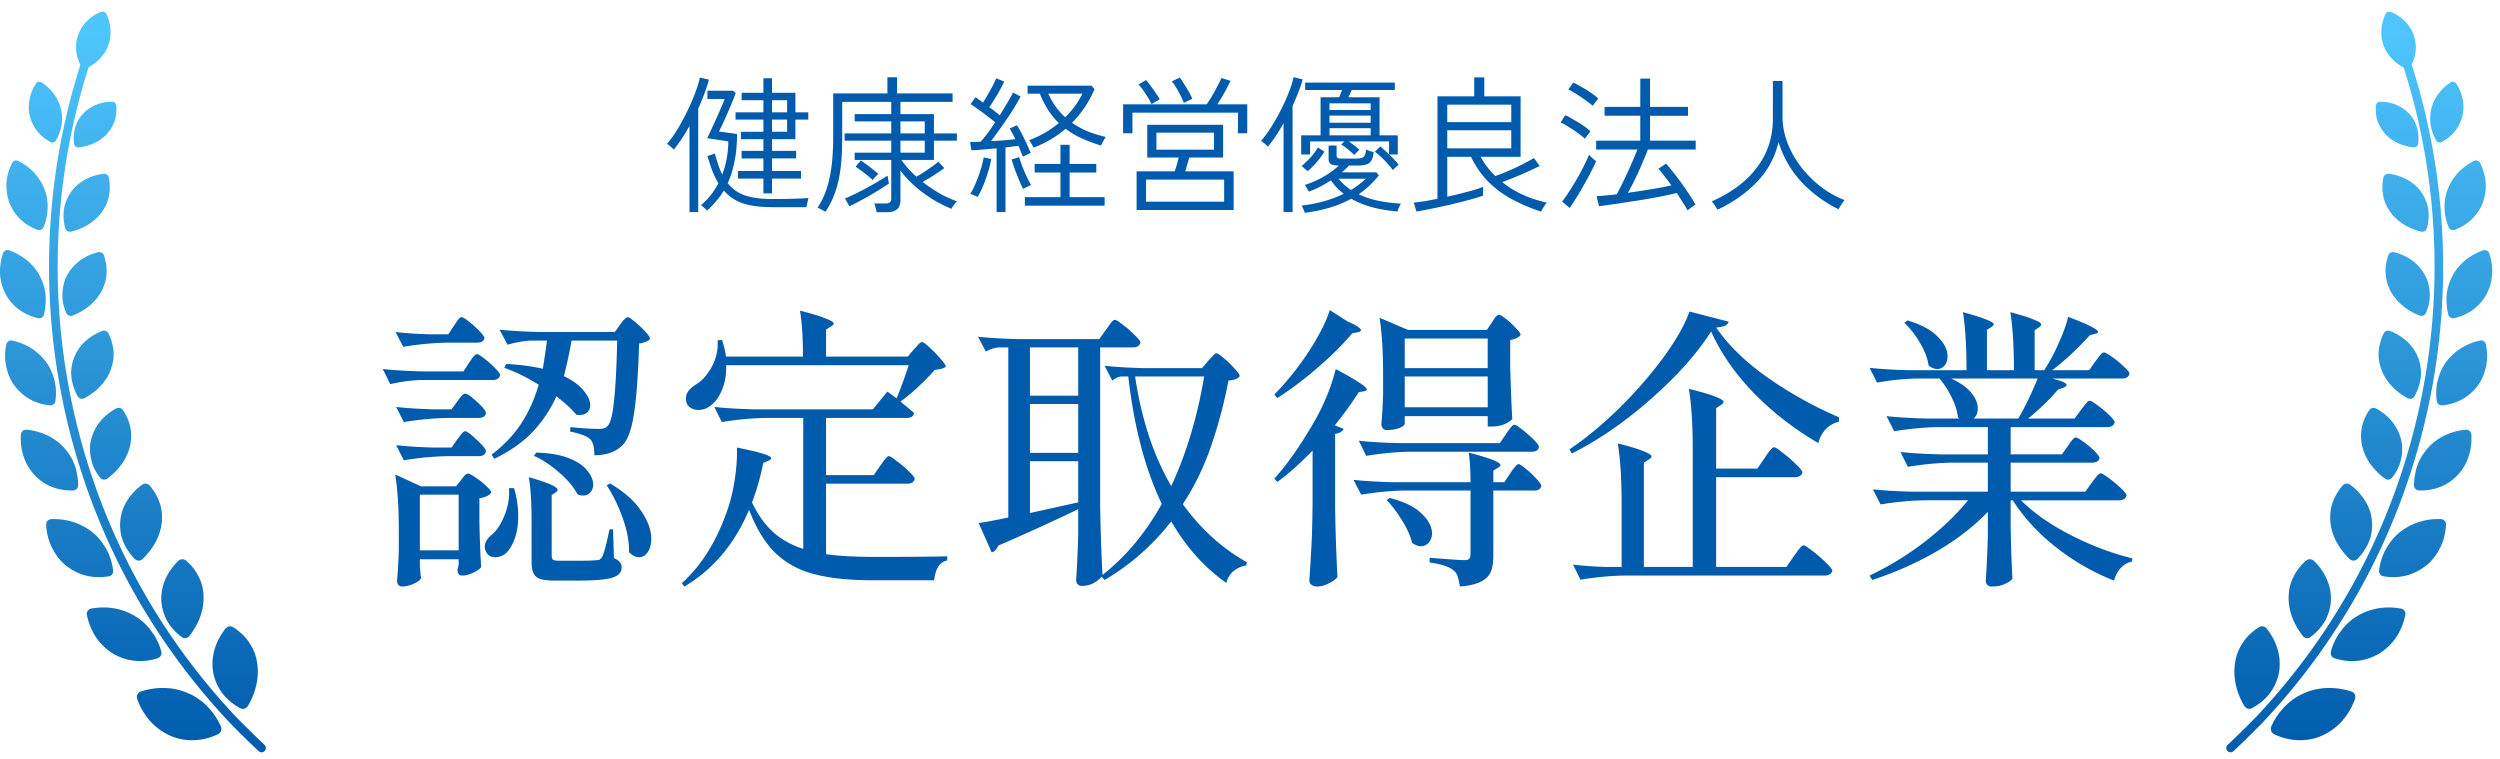 <svg width="270" height="82" viewBox="0 0 270 82" fill="none" xmlns="http://www.w3.org/2000/svg"><path d="M10.924 1.28c-2.414.943-3.432 3.6-2.154 5.895a.445.445 0 00.595.189c2.302-1.15 3.193-3.461 2.134-5.838a.446.446 0 00-.575-.24v-.004z" fill="url(#paint0_linear_254_495)"/><path d="M3.881 9.027a4.736 4.736 0 00-.702 1.776 4.01 4.01 0 00.056 1.776c.3 1.146 1.039 2.128 2.215 2.754a.433.433 0 00.595-.168c.326-.56.53-1.14.612-1.715.04-.29.045-.575.035-.86a4.217 4.217 0 00-.112-.84c-.27-1.1-.988-2.128-2.077-2.856a.437.437 0 00-.616.133H3.88z" fill="url(#paint1_linear_254_495)"/><path d="M12.558 11.378c.046.601 0 1.166-.173 1.675a4.059 4.059 0 01-.794 1.37c-.698.798-1.798 1.343-3.091 1.49a.444.444 0 01-.5-.366 4.35 4.35 0 01.123-1.771 4.01 4.01 0 01.316-.779c.137-.244.305-.468.489-.672.743-.824 1.833-1.323 3.157-1.338.25 0 .448.168.468.391h.005z" fill="url(#paint2_linear_254_495)"/><path d="M1.284 17.628c-.341.723-.555 1.466-.585 2.2-.031.732.081 1.44.325 2.091.51 1.303 1.564 2.351 3.005 2.896a.522.522 0 00.677-.29 5.63 5.63 0 00.438-2.097 4.947 4.947 0 00-.336-1.98c-.479-1.252-1.42-2.351-2.826-3.059a.506.506 0 00-.698.245v-.006z" fill="url(#paint3_linear_254_495)"/><path d="M11.748 19.17c.153.688.138 1.34.026 1.955a4.21 4.21 0 01-.718 1.695c-.703 1.023-1.859 1.822-3.37 2.189-.286.07-.56-.082-.632-.352a5.036 5.036 0 01-.143-2.081 4.594 4.594 0 01.733-1.807c.739-1.069 1.986-1.797 3.499-1.995.29-.036.55.132.605.392v.005z" fill="url(#paint4_linear_254_495)"/><path d="M.312 27.375c-.515 1.573-.382 3.16.32 4.423.668 1.268 1.91 2.194 3.458 2.56a.532.532 0 00.652-.387c.096-.381.158-.758.178-1.124.025-.367.03-.728-.01-1.08-.072-.702-.306-1.369-.616-1.974-.632-1.217-1.798-2.214-3.295-2.754-.285-.102-.58.046-.687.341v-.005z" fill="url(#paint5_linear_254_495)"/><path d="M11.213 27.568c.494 1.364.367 2.672-.209 3.818-.61 1.14-1.66 2.107-3.152 2.687-.285.112-.58-.005-.697-.275a5.207 5.207 0 01-.336-1.059 4.569 4.569 0 01-.077-1.048c.03-.687.174-1.349.5-1.944.636-1.191 1.761-2.097 3.314-2.5.29-.076.58.062.667.321h-.01z" fill="url(#paint6_linear_254_495)"/><path d="M.678 37.213a6.793 6.793 0 00-.132 1.227c0 .402.051.789.127 1.166.168.748.443 1.445.886 2.035.881 1.186 2.19 1.975 3.824 2.138a.534.534 0 00.601-.473c.112-.8.072-1.553-.107-2.25a5.984 5.984 0 00-.158-.514 4.918 4.918 0 00-.713-1.405c-.834-1.14-2.077-2.005-3.68-2.356-.306-.066-.581.117-.648.432z" fill="url(#paint7_linear_254_495)"/><path d="M11.712 35.997c.163.33.29.656.372.987.092.331.158.657.178.983.051.651-.071 1.297-.28 1.908-.428 1.222-1.42 2.346-2.836 3.12-.27.148-.59.071-.743-.183a5.405 5.405 0 01-.688-2.077 4.44 4.44 0 01-.03-.519 4.714 4.714 0 01.285-1.506c.453-1.278 1.527-2.347 3.02-2.952.284-.117.595-.01.717.239h.005z" fill="url(#paint8_linear_254_495)"/><path d="M2.252 46.93c-.102 1.715.443 3.288 1.487 4.377 1.008 1.1 2.495 1.71 4.155 1.664.316-.01.55-.25.55-.56 0-.407-.046-.799-.117-1.175a5.65 5.65 0 00-.29-1.084 5.374 5.374 0 00-.805-1.415 5.245 5.245 0 00-.341-.413c-.952-1.058-2.388-1.76-4.033-1.913-.316-.03-.575.193-.6.524l-.006-.005z" fill="url(#paint9_linear_254_495)"/><path d="M13.266 44.278c.855 1.237 1.064 2.585.784 3.878-.31 1.298-1.12 2.55-2.46 3.527-.254.184-.585.148-.773-.091a5.697 5.697 0 01-.621-.972 5.05 5.05 0 01-.352-1.034 4.959 4.959 0 01-.107-1.567c.02-.173.056-.346.097-.514.331-1.364 1.217-2.566 2.678-3.375.275-.152.601-.086.754.148z" fill="url(#paint10_linear_254_495)"/><path d="M4.986 56.707c.061.911.27 1.766.662 2.504.382.738.87 1.39 1.497 1.883 1.248.993 2.836 1.45 4.583 1.15a.575.575 0 00.489-.666c-.123-.855-.367-1.634-.754-2.306a7.775 7.775 0 00-.641-.951 5.684 5.684 0 00-1.757-1.44A6.26 6.26 0 008 56.406a6.917 6.917 0 00-2.465-.336c-.336.015-.57.285-.55.631v.005z" fill="url(#paint11_linear_254_495)"/><path d="M16.133 52.411a5.7 5.7 0 011.11 1.884c.234.656.285 1.353.234 2.046-.107 1.379-.825 2.825-2.068 4.026a.59.59 0 01-.825.02 5.518 5.518 0 01-1.298-1.954 4.2 4.2 0 01-.275-1.08 5.15 5.15 0 01.193-2.173 5.22 5.22 0 01.48-1.028 6.297 6.297 0 011.639-1.786c.265-.199.616-.173.814.045h-.005z" fill="url(#paint12_linear_254_495)"/><path d="M9.386 66.444c.198.91.545 1.745 1.028 2.448a6.16 6.16 0 001.793 1.695c1.4.834 3.096 1.053 4.806.509a.603.603 0 00.403-.748 6.368 6.368 0 00-1.1-2.225 5.774 5.774 0 00-1.711-1.567c-1.314-.81-2.963-1.156-4.75-.83a.574.574 0 00-.464.713l-.005.005z" fill="url(#paint13_linear_254_495)"/><path d="M20.063 60.52a5.305 5.305 0 011.385 1.745 4.68 4.68 0 01.53 2.036c.081 1.415-.413 2.962-1.517 4.372-.204.264-.57.33-.825.137a5.9 5.9 0 01-1.604-1.786 5.316 5.316 0 01-.611-2.163c-.066-1.497.555-3.029 1.807-4.265.24-.234.596-.265.835-.072v-.005z" fill="url(#paint14_linear_254_495)"/><path d="M14.823 75.508a7.31 7.31 0 001.447 2.428 6.453 6.453 0 002.143 1.527c.78.351 1.655.499 2.52.478a6.453 6.453 0 002.603-.646.642.642 0 00.315-.85 7.296 7.296 0 00-1.486-2.178 6.373 6.373 0 00-2.037-1.395c-1.487-.672-3.31-.769-5.112-.193-.347.112-.515.463-.393.824v.005z" fill="url(#paint15_linear_254_495)"/><path d="M25.186 67.741c.712.458 1.293.993 1.705 1.619.423.62.723 1.298.85 2.046a6.466 6.466 0 01-.01 2.341 7.809 7.809 0 01-.942 2.474c-.183.31-.544.427-.845.264-.789-.432-1.466-.977-1.95-1.638a5.447 5.447 0 01-.962-2.174c-.275-1.578.122-3.242 1.293-4.748.219-.285.59-.362.855-.189l.006.005z" fill="url(#paint16_linear_254_495)"/><path d="M28.251 81.25a.447.447 0 01-.315-.128c-1.564-1.46-3.06-3.003-3.076-3.018C15.007 67.67 8.571 54.646 6.244 40.435c-2.006-12.23-.815-24.807 3.447-36.37a.466.466 0 01.596-.275c.24.086.362.356.275.595-4.2 11.411-5.377 23.825-3.401 35.903 2.296 14.027 8.65 26.878 18.371 37.175.01.01 1.497 1.537 3.04 2.982a.467.467 0 01-.32.804z" fill="url(#paint17_linear_254_495)"/><path d="M257.623 1.535c-1.059 2.382-.168 4.688 2.134 5.838a.449.449 0 00.596-.188c1.278-2.29.259-4.947-2.149-5.889a.445.445 0 00-.576.24h-.005z" fill="url(#paint18_linear_254_495)"/><path d="M256.6 11.379c-.046.6 0 1.165.173 1.674.168.51.448.967.795 1.37.697.799 1.797 1.343 3.09 1.49.25.026.464-.132.499-.366a4.253 4.253 0 00-.122-1.771 3.957 3.957 0 00-.316-.779 3.767 3.767 0 00-.488-.671c-.744-.825-1.834-1.324-3.157-1.34-.25 0-.449.169-.469.393h-.005z" fill="url(#paint19_linear_254_495)"/><path d="M265.277 9.027c.377.565.591 1.176.703 1.777a4.022 4.022 0 01-.056 1.776c-.301 1.145-1.039 2.127-2.215 2.753a.433.433 0 01-.596-.168 4.725 4.725 0 01-.611-1.715 4.878 4.878 0 01-.036-.86c.01-.285.046-.565.112-.84.27-1.1.988-2.127 2.078-2.855a.438.438 0 01.616.132h.005z" fill="url(#paint20_linear_254_495)"/><path d="M257.409 19.171a4.868 4.868 0 00-.025 1.954c.112.616.356 1.186.718 1.695.702 1.023 1.858 1.822 3.371 2.189.285.071.56-.082.631-.351a5.06 5.06 0 00.143-2.082 4.603 4.603 0 00-.734-1.807c-.738-1.069-1.986-1.796-3.498-1.995-.29-.036-.55.132-.606.392v.005z" fill="url(#paint21_linear_254_495)"/><path d="M267.873 17.629c.341.723.555 1.466.586 2.199.03.733-.082 1.44-.326 2.092-.509 1.303-1.563 2.351-3.004 2.896a.523.523 0 01-.678-.29 5.632 5.632 0 01-.437-2.097 4.928 4.928 0 01.336-1.98c.478-1.252 1.42-2.352 2.826-3.06a.505.505 0 01.697.245v-.005z" fill="url(#paint22_linear_254_495)"/><path d="M257.945 27.568c-.494 1.364-.367 2.672.208 3.818.611 1.14 1.66 2.107 3.152 2.687.28.107.581-.005.698-.275.153-.351.265-.702.336-1.059a4.54 4.54 0 00.076-1.048c-.03-.687-.173-1.349-.499-1.944-.636-1.191-1.761-2.097-3.314-2.5-.291-.076-.581.062-.668.321h.011z" fill="url(#paint23_linear_254_495)"/><path d="M268.847 27.375c.514 1.573.382 3.16-.321 4.423-.667 1.267-1.91 2.194-3.457 2.56a.532.532 0 01-.652-.387 5.88 5.88 0 01-.178-1.124 5.793 5.793 0 01.01-1.08c.071-.702.305-1.369.616-1.974.631-1.217 1.797-2.214 3.294-2.754.285-.102.581.046.688.341v-.005z" fill="url(#paint24_linear_254_495)"/><path d="M257.445 35.997c-.163.331-.29.657-.371.987a4.838 4.838 0 00-.179.983c-.05.651.072 1.298.281 1.909.427 1.221 1.42 2.346 2.836 3.12.27.147.59.07.743-.184a5.42 5.42 0 00.688-2.076c.02-.173.03-.346.03-.52a4.732 4.732 0 00-.285-1.507c-.453-1.277-1.528-2.345-3.02-2.951-.285-.117-.595-.01-.718.24h-.005z" fill="url(#paint25_linear_254_495)"/><path d="M268.48 37.214c.081.412.127.824.132 1.226 0 .402-.051.79-.127 1.166-.168.748-.443 1.445-.886 2.036-.881 1.186-2.19 1.974-3.824 2.137a.534.534 0 01-.601-.473 5.791 5.791 0 01.107-2.25 6.1 6.1 0 01.158-.514c.056-.168.117-.33.188-.493.143-.321.321-.626.525-.911.835-1.14 2.077-2.006 3.681-2.357.306-.066.581.117.647.433z" fill="url(#paint26_linear_254_495)"/><path d="M255.892 44.278c-.855 1.237-1.064 2.585-.784 3.878.31 1.298 1.12 2.55 2.459 3.527.255.184.586.148.774-.091a5.66 5.66 0 00.621-.972c.158-.341.275-.688.352-1.034.081-.35.122-.702.127-1.048 0-.173 0-.346-.02-.52a4.433 4.433 0 00-.097-.513c-.331-1.364-1.217-2.566-2.678-3.375-.275-.152-.601-.086-.754.148z" fill="url(#paint27_linear_254_495)"/><path d="M266.906 46.93c.101 1.715-.443 3.288-1.487 4.377-1.008 1.1-2.495 1.71-4.155 1.664a.553.553 0 01-.55-.56c0-.407.046-.799.117-1.175.061-.382.163-.743.29-1.084.133-.342.296-.667.489-.973.097-.152.204-.3.316-.442.107-.143.219-.28.341-.413.952-1.058 2.388-1.76 4.033-1.913.315-.03.575.193.601.524l.005-.005z" fill="url(#paint28_linear_254_495)"/><path d="M253.025 52.412a5.702 5.702 0 00-1.11 1.883c-.234.657-.285 1.354-.234 2.046.107 1.38.825 2.825 2.067 4.026.24.229.591.24.825.02a5.517 5.517 0 001.299-1.954c.142-.346.229-.713.275-1.08.045-.366.056-.732.02-1.099a5.171 5.171 0 00-.214-1.073 5.185 5.185 0 00-.479-1.028 6.3 6.3 0 00-1.639-1.787c-.265-.199-.616-.173-.815.046h.005z" fill="url(#paint29_linear_254_495)"/><path d="M264.172 56.703c-.062.91-.27 1.766-.662 2.504-.382.738-.871 1.39-1.497 1.883-1.248.992-2.837 1.45-4.583 1.15a.575.575 0 01-.489-.667c.122-.855.367-1.633.754-2.305.193-.336.407-.657.641-.952a5.688 5.688 0 011.757-1.44 6.25 6.25 0 011.064-.474 6.92 6.92 0 012.465-.336c.336.015.57.285.55.631v.005z" fill="url(#paint30_linear_254_495)"/><path d="M249.095 60.52a5.298 5.298 0 00-1.385 1.745 4.695 4.695 0 00-.53 2.036c-.081 1.415.413 2.962 1.518 4.372.203.265.57.33.824.138a5.877 5.877 0 001.604-1.787c.362-.682.566-1.42.611-2.163.067-1.496-.555-3.028-1.807-4.265-.239-.234-.596-.265-.835-.071v-.005z" fill="url(#paint31_linear_254_495)"/><path d="M259.772 66.444c-.198.911-.545 1.746-1.028 2.448a6.155 6.155 0 01-1.793 1.695c-1.4.835-3.096 1.054-4.806.51a.604.604 0 01-.403-.75 6.375 6.375 0 011.1-2.223 5.784 5.784 0 011.711-1.568c1.314-.81 2.964-1.155 4.751-.83.336.062.54.367.463.713l.005.005z" fill="url(#paint32_linear_254_495)"/><path d="M243.972 67.737c-.713.458-1.293.992-1.706 1.618-.423.621-.723 1.298-.85 2.046a6.445 6.445 0 00.01 2.341c.153.815.463 1.65.942 2.474.183.31.545.428.845.265.789-.433 1.467-.977 1.95-1.64a5.446 5.446 0 00.963-2.172c.275-1.578-.122-3.243-1.294-4.75-.219-.284-.59-.36-.855-.188l-.005.006z" fill="url(#paint33_linear_254_495)"/><path d="M254.334 75.508a7.326 7.326 0 01-1.446 2.428 6.455 6.455 0 01-2.144 1.527c-.779.351-1.655.499-2.521.479a6.455 6.455 0 01-2.602-.647.642.642 0 01-.315-.85c.376-.865.901-1.572 1.487-2.178a6.37 6.37 0 012.036-1.395c1.487-.671 3.31-.768 5.113-.193.346.112.514.463.392.824v.005z" fill="url(#paint34_linear_254_495)"/><path d="M240.906 81.25a.476.476 0 01-.341-.148.47.47 0 01.021-.657c1.542-1.445 3.029-2.972 3.045-2.987 9.715-10.292 16.065-23.143 18.366-37.17 1.976-12.073.805-24.487-3.401-35.903a.465.465 0 01.275-.595.465.465 0 01.595.275c4.257 11.563 5.449 24.14 3.448 36.37-2.327 14.21-8.764 27.235-18.611 37.664-.021.02-1.523 1.562-3.081 3.023a.481.481 0 01-.316.127z" fill="url(#paint35_linear_254_495)"/><path d="M49.024 35.183c.064-.085.15-.213.256-.384.128-.192.235-.33.32-.416.085-.085.17-.128.256-.128.128 0 .395.16.8.48.405.32.779.661 1.12 1.024.363.363.544.619.544.768-.085.32-.352.48-.8.48h-3.168a32.41 32.41 0 00-4.8.448l-.832-1.6c1.067.128 2.347.213 3.84.256h1.856l.608-.928zm17.952-.128c.064-.085.15-.203.256-.352a2.2 2.2 0 01.32-.32c.085-.085.17-.128.256-.128.128 0 .384.17.768.512.405.32.779.672 1.12 1.056.341.363.512.619.512.768-.213.256-.608.427-1.184.512-.107 3.477-.299 6.048-.576 7.712-.256 1.664-.683 2.773-1.28 3.328-.725.683-1.717 1.024-2.976 1.024 0-.853-.15-1.43-.448-1.728-.32-.32-1.045-.597-2.176-.832l.032-.48c1.237.128 2.261.192 3.072.192.235 0 .416-.021.544-.064a.874.874 0 00.384-.224c.32-.299.555-1.184.704-2.656.17-1.493.288-3.69.352-6.592h-4.928a48.085 48.085 0 01-.832 3.84c.939.448 1.643.96 2.112 1.536.49.576.736 1.11.736 1.6 0 .32-.107.576-.32.768-.192.192-.459.288-.8.288-.17 0-.299-.01-.384-.032-.448-.555-1.163-1.216-2.144-1.984a14.153 14.153 0 01-2.592 3.872c-1.067 1.11-2.443 2.07-4.128 2.88l-.288-.448c1.323-1.003 2.39-2.123 3.2-3.36.81-1.237 1.44-2.635 1.888-4.192-1.259-.79-2.496-1.397-3.712-1.824l.192-.416a22.88 22.88 0 013.968.512 82.91 82.91 0 00.448-3.04h-1.568c-.853.021-1.75.17-2.688.448l-.864-1.632c1.173.128 2.592.213 4.256.256H66.4l.576-.8zM45.6 41.039c-1.088.021-2.24.17-3.456.448l-.8-1.632c1.173.128 2.592.213 4.256.256h4.448l.608-.928c.085-.107.17-.235.256-.384.107-.15.213-.277.32-.384.107-.107.203-.16.288-.16.128 0 .395.16.8.48.427.32.81.661 1.152 1.024.363.363.544.619.544.768-.085.341-.352.512-.8.512H45.6zm3.776 2.336c.085-.107.17-.224.256-.352a5.24 5.24 0 01.32-.352c.107-.107.203-.16.288-.16.213 0 .64.299 1.28.896.64.576.96.981.96 1.216-.064.341-.33.512-.8.512h-3.264a32.41 32.41 0 00-4.8.448l-.832-1.632c1.13.128 2.475.213 4.032.256h1.952l.608-.832zm0 4.096c.085-.107.181-.235.288-.384.128-.17.235-.299.32-.384.085-.085.17-.128.256-.128.192 0 .608.31 1.248.928.661.597.992 1.013.992 1.248-.064.341-.33.512-.8.512h-3.264a32.41 32.41 0 00-4.8.448l-.832-1.632c1.11.128 2.453.213 4.032.256h1.952l.608-.864zm8.544 1.408c1.43.043 2.603.245 3.52.608.917.363 1.579.81 1.984 1.344.427.512.64 1.013.64 1.504 0 .341-.107.63-.32.864-.192.213-.448.32-.768.32-.213 0-.416-.043-.608-.128-.384-.768-1.035-1.547-1.952-2.336-.917-.81-1.835-1.419-2.752-1.824l.256-.352zM45.344 61.135c.064.747.107 1.173.128 1.28-.064.213-.32.416-.768.608-.427.213-.864.32-1.312.32a.485.485 0 01-.384-.192.79.79 0 01-.128-.448c.085-.853.15-1.963.192-3.328v-2.016c0-2.453-.128-4.49-.384-6.112l2.784 1.28h3.776l.544-.672a3.82 3.82 0 01.224-.288 1.48 1.48 0 01.288-.32.426.426 0 01.256-.096c.128 0 .395.139.8.416.427.277.81.587 1.152.928.363.32.544.555.544.704-.235.32-.661.523-1.28.608v2.528c.043 2.09.107 3.723.192 4.896-.107.192-.384.395-.832.608-.448.213-.853.32-1.216.32-.341 0-.512-.213-.512-.64l.128-.512v-.608h-4.192v.736zm12.064-4.992c0-1.835-.096-3.37-.288-4.608 1.173.341 1.984.619 2.432.832.448.213.672.395.672.544 0 .064-.064.15-.192.256l-.448.288v6.56c0 .213.053.363.16.448.107.064.352.096.736.096h2.048c.896 0 1.536-.021 1.92-.064.15 0 .256-.021.32-.064s.139-.117.224-.224c.213-.341.49-1.355.832-3.04h.384l.096 3.104c.32.15.533.299.64.448.128.15.192.341.192.576 0 .512-.33.875-.992 1.088-.661.213-1.91.32-3.744.32h-2.432c-.747 0-1.301-.064-1.664-.192-.341-.128-.576-.341-.704-.64-.128-.277-.192-.704-.192-1.28v-4.448zm8.48-3.936c1.536.917 2.656 1.91 3.36 2.976.725 1.067 1.088 2.07 1.088 3.008 0 .576-.128 1.056-.384 1.44-.235.363-.544.544-.928.544s-.747-.181-1.088-.544c.021-1.11-.203-2.325-.672-3.648-.47-1.323-1.045-2.507-1.728-3.552l.352-.224zm-10.368.512c.299 1.045.448 2.048.448 3.008 0 .853-.107 1.61-.32 2.272-.213.661-.49 1.184-.832 1.568-.363.405-.81.608-1.344.608-.448 0-.768-.181-.96-.544a1.311 1.311 0 01-.16-.576c0-.448.267-.896.8-1.344.533-.448.981-1.141 1.344-2.08a6.6 6.6 0 00.48-2.912h.544zm-10.176.704v6.016h4.192v-6.016h-4.192zm49.728-3.136c.085-.107.192-.256.32-.448.15-.192.267-.33.352-.416.085-.107.17-.16.256-.16.128 0 .416.181.864.544a11 11 0 011.312 1.12c.405.384.608.65.608.8-.085.341-.352.512-.8.512h-8.768v7.616c1.323.192 3.093.288 5.312.288 3.883 0 6.475-.021 7.776-.064v.448c-.427.085-.757.32-.992.704-.235.405-.373.885-.416 1.44h-6.56c-2.539 0-4.64-.213-6.304-.64-1.643-.405-3.05-1.152-4.224-2.24-1.152-1.11-2.123-2.688-2.912-4.736-1.536 3.67-3.861 6.432-6.976 8.288l-.288-.352c2.197-1.984 3.872-4.715 5.024-8.192.32-.981.565-2.07.736-3.264.17-1.216.235-2.283.192-3.2 2.475.49 3.712.875 3.712 1.152 0 .085-.096.17-.288.256l-.576.256c-.32 1.579-.725 2.997-1.216 4.256.64 1.344 1.408 2.421 2.304 3.232.896.79 1.973 1.387 3.232 1.792V45.135h-4a32.41 32.41 0 00-4.8.448l-.8-1.632c1.173.128 2.592.213 4.256.256h12.864l1.568-1.92.992.736c.341-.79.779-1.984 1.312-3.584H78.432c.021 1.045-.139 1.952-.48 2.72-.32.768-.747 1.333-1.28 1.696a2 2 0 01-1.248.416c-.384 0-.704-.107-.96-.32-.256-.213-.384-.523-.384-.928 0-.533.33-1.013.992-1.44.704-.405 1.301-1.056 1.792-1.952a5.21 5.21 0 00.64-2.88l.48-.032c.235.747.373 1.344.416 1.792h8.32c0-2.027-.107-3.68-.32-4.96 1.344.341 2.283.63 2.816.864.555.213.832.395.832.544 0 .085-.096.181-.288.288l-.544.352v2.912h8.832l.64-.768c.085-.085.224-.235.416-.448.192-.235.352-.352.48-.352s.395.192.8.576c.427.384.821.79 1.184 1.216.384.427.576.715.576.864a1.109 1.109 0 01-.448.224 7.16 7.16 0 01-.736.128 26.853 26.853 0 01-1.76 1.792 19.276 19.276 0 01-1.952 1.632c.747.597 1.237 1.013 1.472 1.248-.064.341-.33.512-.8.512h-8.704v6.176h5.152l.704-1.024zm32.672 4.16c1.92 2.667 4.224 4.757 6.912 6.272l-.064.352a2.84 2.84 0 00-1.408.64 2.284 2.284 0 00-.736 1.248c-2.389-1.685-4.373-3.904-5.952-6.656a25.315 25.315 0 01-7.2 6.336l-.32-.352c-.597.661-1.312.992-2.144.992a.551.551 0 01-.448-.192.677.677 0 01-.16-.448c.085-1.195.16-2.816.224-4.864v-2.784a233.436 233.436 0 01-8.64 3.936 1.6 1.6 0 01-.288.48.965.965 0 01-.416.256l-1.408-3.168a58.16 58.16 0 003.2-.608V37.519h-.96c-.469.021-.96.17-1.472.448l-.832-1.6c1.173.128 2.592.213 4.256.256h8.832l.736-1.024c.085-.107.192-.256.32-.448a3.64 3.64 0 01.352-.448c.107-.107.203-.16.288-.16.128 0 .416.181.864.544.469.341.896.715 1.28 1.12.405.384.608.65.608.8-.085.341-.363.512-.832.512h-3.52v17.088c.043 2.667.128 5.163.256 7.488 2.56-2.027 4.693-4.587 6.4-7.68-1.792-3.733-2.997-8.32-3.616-13.76h-.704c-.341.021-.683.17-1.024.448l-.832-1.6c1.173.128 2.592.213 4.256.256h6.272l.672-.8c.085-.085.224-.235.416-.448.192-.235.352-.352.48-.352s.395.181.8.544a8.15 8.15 0 011.152 1.12c.363.384.544.65.544.8a.881.881 0 01-.416.32c-.171.064-.437.117-.8.16a50.013 50.013 0 01-1.92 7.2 27.41 27.41 0 01-3.008 6.144zm-16.512-11.712h5.216v-5.216h-5.216v5.216zm11.36-2.08c.683 4.608 1.984 8.555 3.904 11.84 1.643-3.541 2.827-7.488 3.552-11.84h-7.456zm-11.36 8.256h5.216v-5.28h-5.216v5.28zm5.216.896h-5.216v5.6l5.216-1.152v-4.448zm29.12-15.072c.939.405 1.408.715 1.408.928 0 .107-.117.181-.352.224l-.576.096c-.939 1.13-2.155 2.347-3.648 3.648a38.679 38.679 0 01-4.448 3.36l-.32-.384a29.904 29.904 0 002.944-3.52 26.476 26.476 0 001.792-2.816c.576-1.024.992-1.952 1.248-2.784l1.952 1.248zm15.552.096c.043-.064.117-.181.224-.352a1.34 1.34 0 01.288-.352c.085-.085.171-.128.256-.128.128 0 .384.15.768.448.384.299.736.63 1.056.992.341.341.512.587.512.736-.213.277-.587.459-1.12.544v2.912c.064 2.41.139 4.277.224 5.6-.128.192-.405.384-.832.576-.405.17-.885.256-1.44.256h-.384v-1.12h-8.96v.832c0 .128-.192.277-.576.448-.384.15-.843.224-1.376.224a.516.516 0 01-.416-.192.677.677 0 01-.16-.448c.085-.853.149-1.963.192-3.328v-2.016c0-2.475-.128-4.523-.384-6.144l3.072 1.312h8.512l.544-.8zm-.448 4.928v-3.2h-8.96v3.2h8.96zm-18.912 8.896c-1.408 1.45-2.677 2.581-3.808 3.392l-.32-.352c1.408-1.579 2.816-3.584 4.224-6.016a21.844 21.844 0 001.44-2.912 19.99 19.99 0 00.96-2.912c2.24 1.195 3.36 1.93 3.36 2.208 0 .085-.096.15-.288.192l-.576.096a41.446 41.446 0 01-2.592 3.584l.96.384c-.128.277-.437.459-.928.544v7.936c.043 2.645.128 5.152.256 7.52-.171.235-.48.459-.928.672a2.632 2.632 0 01-1.28.352.985.985 0 01-.608-.192.577.577 0 01-.224-.448c.085-1.259.16-2.475.224-3.648.064-1.195.107-2.752.128-4.672v-5.728zm9.952-8v3.328h8.96v-3.328h-8.96zm.64 8.128c-1.515.021-3.115.17-4.8.448l-.8-1.632c1.173.128 2.592.213 4.256.256h10.976l.672-.992c.064-.107.16-.245.288-.416.149-.192.267-.33.352-.416.085-.107.171-.16.256-.16.128 0 .405.17.832.512.448.341.864.704 1.248 1.088.384.384.576.65.576.8-.064.341-.32.512-.768.512h-13.088zm10.752 2.336c.064-.107.16-.245.288-.416.149-.192.267-.33.352-.416.085-.107.171-.16.256-.16.128 0 .395.17.8.512.405.32.779.672 1.12 1.056.363.384.544.65.544.8-.085.32-.341.48-.768.48h-4.416v7.008c0 .725-.085 1.301-.256 1.728-.171.448-.523.81-1.056 1.088-.512.277-1.28.459-2.304.544a7.473 7.473 0 00-.224-1.056 1.343 1.343 0 00-.448-.672c-.448-.405-1.312-.693-2.592-.864v-.512c2.112.17 3.36.256 3.744.256.256 0 .427-.043.512-.128.107-.107.16-.267.16-.48v-6.912h-7.008c-1.515.021-3.115.17-4.8.448l-.832-1.6c1.173.128 2.592.213 4.256.256h8.384c0-1.237-.064-2.304-.192-3.2 2.283.597 3.424 1.045 3.424 1.344 0 .085-.085.181-.256.288l-.512.32v1.248h1.184l.64-.96zm-13.024 2.656c1.579.405 2.731.97 3.456 1.696.747.704 1.12 1.408 1.12 2.112 0 .405-.117.747-.352 1.024a1.128 1.128 0 01-.864.384c-.277 0-.587-.117-.928-.352-.171-.725-.523-1.515-1.056-2.368a13.384 13.384 0 00-1.696-2.272l.32-.224zm34.72-17.984c-1.493 2.368-3.659 4.8-6.496 7.296-2.837 2.496-5.685 4.459-8.544 5.888l-.256-.448c1.664-1.11 3.403-2.539 5.216-4.288a46.056 46.056 0 004.832-5.504c1.408-1.899 2.379-3.595 2.912-5.088l4.224 1.088c-.043.192-.171.341-.384.448-.213.085-.533.15-.96.192 1.344 1.941 3.2 3.744 5.568 5.408a42.869 42.869 0 007.712 4.288l-.032.48a2.825 2.825 0 00-1.44.832c-.384.427-.64.917-.768 1.472a32.612 32.612 0 01-6.912-5.344c-2.069-2.133-3.627-4.373-4.672-6.72zm5.792 13.664c.064-.107.171-.267.32-.48.171-.235.309-.405.416-.512.107-.107.203-.16.288-.16.128 0 .437.203.928.608.512.384.992.8 1.44 1.248.448.427.672.715.672.864-.085.341-.373.512-.864.512h-8.448v9.696h7.584l.8-1.152c.107-.15.224-.31.352-.48.128-.192.256-.352.384-.48.128-.15.235-.224.32-.224.128 0 .448.203.96.608.512.384.992.8 1.44 1.248.469.448.704.747.704.896-.085.341-.363.512-.832.512h-21.568c-1.515.021-3.115.17-4.8.448l-.8-1.632c.981.128 2.176.213 3.584.256h1.664v-6.784c0-2.688-.139-4.875-.416-6.56 1.344.341 2.283.63 2.816.864.555.213.832.395.832.544 0 .107-.096.213-.288.32l-.544.352v11.264h5.28V48.559c0-2.688-.139-4.875-.416-6.56 1.387.341 2.357.63 2.912.864.555.213.832.395.832.544 0 .107-.085.213-.256.32l-.544.352v6.528h4.448l.8-1.152zm35.328 2.656c.085-.107.192-.245.32-.416.149-.192.267-.33.352-.416.107-.107.203-.16.288-.16.128 0 .416.17.864.512.469.341.907.704 1.312 1.088.405.384.608.65.608.8-.085.341-.363.512-.832.512h-10.56c1.387 1.387 3.189 2.645 5.408 3.776 2.219 1.13 4.427 1.963 6.624 2.496l-.064.352c-.448.085-.843.31-1.184.672-.341.363-.587.821-.736 1.376a24.452 24.452 0 01-6.208-3.552c-1.941-1.515-3.52-3.221-4.736-5.12h-.224v2.88c.043 2.347.107 4.203.192 5.568-.128.213-.395.405-.8.576-.384.192-.875.288-1.472.288a.551.551 0 01-.448-.192.677.677 0 01-.16-.448c.085-1.173.16-2.752.224-4.736v-2.688c-1.515 1.579-3.349 2.997-5.504 4.256-2.133 1.237-4.459 2.272-6.976 3.104l-.288-.48a32.746 32.746 0 005.952-3.648c1.856-1.43 3.413-2.923 4.672-4.48h-4.64c-1.515.021-3.115.17-4.8.448l-.832-1.632c1.173.128 2.592.213 4.256.256h8.16v-3.136h-3.84c-1.515.021-3.115.17-4.8.448l-.8-1.6c1.173.128 2.592.213 4.256.256h5.184v-2.944h-5.312c-1.515.021-3.115.17-4.8.448l-.832-1.632c1.173.128 2.592.213 4.256.256h3.616l-.16-.128c-.064-.661-.288-1.376-.672-2.144a9.634 9.634 0 00-1.312-2.048h-2.4a26.43 26.43 0 00-4.352.448l-.8-1.6c1.173.128 2.592.213 4.256.256h6.208c0-2.517-.128-4.608-.384-6.272 1.237.341 2.101.619 2.592.832.491.192.736.352.736.48 0 .064-.043.128-.128.192a.92.92 0 00-.128.096l-.48.32v4.352h2.912c0-2.517-.128-4.608-.384-6.272 1.259.341 2.123.619 2.592.832.491.192.736.363.736.512 0 .085-.075.181-.224.288l-.48.32v4.32h1.024a18.666 18.666 0 001.536-2.848c.491-1.067.843-2.037 1.056-2.912 1.195.448 2.027.8 2.496 1.056.491.256.736.448.736.576 0 .085-.096.15-.288.192l-.608.16c-1.323 1.472-2.677 2.73-4.064 3.776h4l.672-.96c.085-.107.192-.245.32-.416.149-.192.267-.33.352-.416.085-.085.171-.128.256-.128.128 0 .416.16.864.48.469.32.896.672 1.28 1.056.405.363.608.619.608.768-.085.341-.352.512-.8.512H221.6c1.067.256 1.6.49 1.6.704 0 .085-.117.181-.352.288l-.576.192c-.875 1.045-1.952 2.09-3.232 3.136h5.024l.704-.96c.085-.107.192-.245.32-.416.149-.192.267-.33.352-.416.085-.085.171-.128.256-.128.128 0 .416.17.864.512.448.32.864.672 1.248 1.056.384.363.576.619.576.768-.085.341-.352.512-.8.512h-10.432v2.944h5.536l.64-.896c.085-.107.171-.235.256-.384.107-.15.213-.277.32-.384.107-.107.203-.16.288-.16.128 0 .405.16.832.48.427.299.821.63 1.184.992.363.363.544.619.544.768-.085.32-.352.48-.8.48h-8.8v3.136h8.064l.704-.992zm-19.904-17.504c1.493.448 2.581 1.035 3.264 1.76.704.704 1.056 1.408 1.056 2.112 0 .405-.107.736-.32.992a1 1 0 01-.8.384c-.299 0-.608-.128-.928-.384-.107-.768-.416-1.579-.928-2.432a9.27 9.27 0 00-1.696-2.176l.352-.256zm4.704 6.272c.981.448 1.707.96 2.176 1.536.469.576.704 1.141.704 1.696 0 .47-.149.832-.448 1.088h4.832a34.994 34.994 0 002.08-4.32h-9.344zM82.448 20.887v-1.6h-2.752v-.816h2.752v-1.36h-2.352v-.816h2.352v-1.264h-2.432v-.8h2.432v-1.312H79.44v-.784h3.008v-1.312h-2.352v-.8h2.352V8.455h.928v1.568h2.528v2.112h1.392v.784h-1.392v2.112h-2.528v1.264h2.608v.816h-2.608v1.36h3.136v.816h-3.136v1.6h-.928zm-6.08 1.856a1.557 1.557 0 00-.192-.192l-.288-.256a.572.572 0 00-.192-.128 7.604 7.604 0 001.888-2.384 8.624 8.624 0 01-.64-1.296 29.212 29.212 0 01-.544-1.632l.816-.272c.224.896.485 1.653.784 2.272.427-1.099.645-2.293.656-3.584l-2.288-.352c.117-.224.261-.523.432-.896a73.708 73.708 0 001.088-2.416c.17-.384.293-.688.368-.912H76.4v-.896h2.768l.288.256c-.107.299-.24.64-.4 1.024-.16.384-.325.773-.496 1.168-.17.395-.336.763-.496 1.104-.16.341-.299.624-.416.848l1.952.272c0 1.099-.09 2.085-.272 2.96-.17.875-.416 1.659-.736 2.352a4.005 4.005 0 001.936 1.344c.779.245 1.728.368 2.848.368.875 0 1.648-.01 2.32-.032a34.53 34.53 0 001.616-.08 2702.013 2702.013 0 00-.16.704c-.032.15-.053.245-.064.288h-3.712c-1.227 0-2.256-.133-3.088-.4a4.623 4.623 0 01-2.112-1.392 8.75 8.75 0 01-.832 1.152c-.299.352-.624.688-.976 1.008zm-1.904.16v-9.296c-.277.49-.56.955-.848 1.392-.288.437-.57.827-.848 1.168a2.178 2.178 0 00-.352-.336 1.772 1.772 0 00-.384-.288 10.62 10.62 0 001.088-1.504c.384-.619.741-1.275 1.072-1.968.341-.693.635-1.365.88-2.016.245-.65.416-1.21.512-1.68l.976.224c-.117.47-.277.97-.48 1.504a33.232 33.232 0 01-.672 1.632v11.168h-.944zm8.912-8.672h1.632v-1.312h-1.632v1.312zm0-2.096h1.632v-1.312h-1.632v1.312zm11.296 10.784a4.396 4.396 0 00-.112-.496 2.013 2.013 0 00-.144-.448h1.232c.213 0 .368-.043.464-.128.096-.075.144-.213.144-.416v-4.16h-3.952v-.784h3.952v-1.296h-5.04v-.784h5.04v-1.296h-3.952v-.784h3.952v-1.328H90.96v3.824c0 1.27-.059 2.384-.176 3.344-.117.95-.31 1.803-.576 2.56a9.109 9.109 0 01-1.056 2.144 5.908 5.908 0 01-.256-.144 11.6 11.6 0 00-.368-.192c-.117-.064-.197-.096-.24-.096.576-.843 1.003-1.877 1.28-3.104.277-1.227.416-2.715.416-4.464v-4.784h5.856V8.343h1.04v1.744h6v.912h-5.632v1.328h3.616v2.08h2.48v.784h-2.48v2.08h-3.52c.224.31.47.619.736.928.277.31.576.603.896.88.213-.117.464-.267.752-.448.288-.192.576-.39.864-.592.299-.213.549-.405.752-.576l.64.688a11.36 11.36 0 01-.688.48c-.267.181-.544.363-.832.544l-.816.48c.565.437 1.157.837 1.776 1.2.629.363 1.269.656 1.92.88a2.844 2.844 0 00-.192.224c-.085.117-.171.23-.256.336a1.75 1.75 0 00-.144.256 14.645 14.645 0 01-1.92-.96 15.666 15.666 0 01-1.936-1.408 11.163 11.163 0 01-1.648-1.76v3.2c0 .864-.48 1.296-1.44 1.296h-1.136zm-2.944-.64l-.464-.848c.31-.128.667-.288 1.072-.48.416-.203.837-.421 1.264-.656a32.826 32.826 0 002.256-1.328l.144.864c-.235.16-.533.352-.896.576a31.646 31.646 0 01-2.336 1.344c-.395.213-.741.39-1.04.528zm5.52-5.792h2.624v-1.296h-2.624v1.296zm0-2.08h2.624v-1.296h-2.624v1.296zm-2.992 5.04a10.93 10.93 0 00-.896-.752 10.11 10.11 0 00-.96-.688l.56-.672c.277.17.592.395.944.672.352.267.667.528.944.784l-.336.336a2.357 2.357 0 00-.256.32zm17.376-3.504a1.848 1.848 0 00-.128-.24 3.464 3.464 0 00-.208-.336.744.744 0 00-.16-.224c.608-.224 1.179-.49 1.712-.8.544-.32 1.045-.672 1.504-1.056a8.465 8.465 0 01-1.136-1.376 11.636 11.636 0 01-.912-1.792h-1.328v-.864h6.912l.32.368a11.291 11.291 0 01-2.432 3.632c.544.384 1.12.699 1.728.944.619.245 1.259.443 1.92.592a1.397 1.397 0 00-.16.256c-.075.128-.149.261-.224.4a4.025 4.025 0 00-.128.272 16.922 16.922 0 01-2.096-.784 9.253 9.253 0 01-1.728-1.024 11.765 11.765 0 01-3.456 2.032zm-4 6.96v-6.88c-.512.043-1.013.085-1.504.128-.48.043-.885.07-1.216.08l-.144-.896h.512l.64-.032c.213-.245.459-.55.736-.912.277-.373.549-.768.816-1.184a13.523 13.523 0 00-.832-.656 19.75 19.75 0 00-.944-.704 16.88 16.88 0 00-.88-.608l.528-.72c.128.075.261.16.4.256s.277.197.416.304c.181-.267.363-.565.544-.896.192-.33.368-.65.528-.96.16-.32.277-.576.352-.768l.88.352c-.203.427-.453.896-.752 1.408-.299.501-.587.955-.864 1.36.203.15.4.299.592.448.192.15.368.293.528.432.309-.49.592-.955.848-1.392.267-.448.464-.805.592-1.072l.816.432c-.245.47-.549.992-.912 1.568-.363.565-.747 1.13-1.152 1.696a39.957 39.957 0 01-1.136 1.552 56.08 56.08 0 001.392-.08c.469-.043.885-.085 1.248-.128a11.218 11.218 0 00-.32-.624 7.205 7.205 0 00-.304-.528l.784-.352c.171.256.347.56.528.912.181.352.357.715.528 1.088.171.363.315.699.432 1.008-.043.01-.128.043-.256.096a5.396 5.396 0 00-.352.176c-.117.053-.197.09-.24.112-.064-.17-.139-.357-.224-.56a15.253 15.253 0 00-.24-.608c-.203.021-.427.048-.672.08-.235.032-.48.064-.736.096v6.976h-.96zm3.056-.688v-.928h3.84v-2.656h-2.784v-.928h2.784v-2.064h.992v2.064h2.88v.928h-2.88v2.656h3.776v.928h-8.608zm4.352-9.552c.8-.779 1.419-1.627 1.856-2.544h-3.68a8.56 8.56 0 00.816 1.424c.309.416.645.79 1.008 1.12zm-9.456 8.608a9.289 9.289 0 00-.24-.112 3.215 3.215 0 00-.336-.144.622.622 0 00-.224-.08c.203-.299.4-.683.592-1.152.203-.47.379-.95.528-1.44.16-.501.272-.95.336-1.344l.816.176c-.085.448-.203.923-.352 1.424-.149.49-.32.97-.512 1.44s-.395.88-.608 1.232zm4.912-.864a12.801 12.801 0 01-.448-.976 54.58 54.58 0 01-.464-1.184 33.734 33.734 0 01-.336-1.024l.816-.256c.096.299.213.64.352 1.024.149.373.304.736.464 1.088.171.352.331.656.48.912-.053.01-.144.048-.272.112a5.396 5.396 0 00-.352.176 1.475 1.475 0 00-.24.128zm12.256 2.272v-4.176h4.112a8.86 8.86 0 00.24-.736 24.4 24.4 0 00.192-.752h-3.392v-3.536h8.192v3.536h-3.664c-.053.224-.123.475-.208.752a10.57 10.57 0 01-.224.736h5.232v4.176h-10.48zm1.024-.896h8.432v-2.384h-8.432v2.384zm-2.48-7.392v-3.12h9.024c.203-.288.411-.613.624-.976.213-.363.405-.715.576-1.056.181-.341.309-.613.384-.816l.992.304c-.149.33-.357.736-.624 1.216s-.533.923-.8 1.328h3.232v3.12h-1.008v-2.224h-11.392v2.224h-1.008zm3.6 1.776h6.208v-1.84h-6.208v1.84zm2.96-5.056a6.049 6.049 0 00-.336-.752 13.71 13.71 0 00-.48-.88 4.742 4.742 0 00-.48-.688l.864-.416c.139.192.293.427.464.704.181.277.352.56.512.848.16.277.283.523.368.736l-.912.448zm-3.488.128a5.667 5.667 0 00-.4-.72 12.39 12.39 0 00-.512-.784 4.775 4.775 0 00-.496-.608l.816-.48c.171.192.347.416.528.672.192.256.373.512.544.768.171.245.304.459.4.64l-.88.512zm26.064 7.136a6.388 6.388 0 00-.56-.688 9.345 9.345 0 00-.72-.736 5.408 5.408 0 00-.672-.56l.592-.576c.128.107.272.235.432.384.171.139.341.293.512.464v-1.392h-4.352c.203.139.405.288.608.448.213.16.389.315.528.464l-.272.272a4.91 4.91 0 01-.288.272c-.181-.192-.4-.39-.656-.592a6.307 6.307 0 00-.736-.528l.352-.336h-3.712v1.408h-.96v-2.064h2.096v-4.112h2a6.81 6.81 0 00.16-.384c.064-.15.117-.283.16-.4h-3.984v-.8h9.68v.8h-4.656c-.053.117-.112.25-.176.4a50.89 50.89 0 00-.176.384h3.36v4.112h1.968v2.064h-.928c.416.405.757.773 1.024 1.104a2.335 2.335 0 00-.192.16c-.085.085-.176.17-.272.256a1.531 1.531 0 00-.16.176zm-9.52 4.608a1.528 1.528 0 00-.08-.24 8.874 8.874 0 00-.144-.336.692.692 0 00-.112-.208c1.685-.192 3.2-.613 4.544-1.264a9.137 9.137 0 01-.752-.672 7.462 7.462 0 01-.624-.784c-.363.235-.747.459-1.152.672a9.183 9.183 0 01-1.248.544.828.828 0 00-.112-.208 2.767 2.767 0 00-.176-.304 1.246 1.246 0 00-.144-.208 9.98 9.98 0 001.984-.864 8.712 8.712 0 001.696-1.232c-.405-.01-.693-.064-.864-.16-.16-.096-.24-.299-.24-.608v-1.392h.864v1.056c0 .15.037.245.112.288.075.043.229.064.464.064h1.52c.405 0 .677-.059.816-.176.139-.117.229-.39.272-.816.107.064.24.123.4.176.171.043.309.085.416.128-.043.416-.133.73-.272.944a.973.973 0 01-.576.4 3.673 3.673 0 01-.912.096h-.912c-.107.117-.224.24-.352.368-.128.128-.267.25-.416.368h3.744l.256.336c-.331.405-.677.779-1.04 1.12-.352.33-.731.635-1.136.912a9.825 9.825 0 002.048.688c.768.16 1.611.267 2.528.32-.032.032-.08.107-.144.224-.053.128-.107.25-.16.368a4.398 4.398 0 00-.08.256 15.732 15.732 0 01-2.752-.464 9.2 9.2 0 01-2.24-.912 11.54 11.54 0 01-2.32.96c-.832.245-1.733.432-2.704.56zm-2.288-.08v-9.6c-.267.48-.544.939-.832 1.376-.288.427-.576.816-.864 1.168a2.19 2.19 0 00-.352-.336 1.758 1.758 0 00-.384-.288 12.55 12.55 0 001.088-1.488 22.327 22.327 0 001.92-3.776 9.957 9.957 0 00.512-1.632l.976.256c-.117.437-.272.901-.464 1.392-.192.48-.4.97-.624 1.472v11.456h-.976zm4.96-8.288h4.448v-.768h-4.448v.768zm0-1.36h4.448v-.768h-4.448v.768zm0-1.376h4.448v-.72h-4.448v.72zm-2.352 6.608a.864.864 0 00-.192-.16l-.288-.256a.654.654 0 00-.176-.144c.373-.31.72-.645 1.04-1.008.32-.373.56-.704.72-.992l.704.448c-.128.224-.299.47-.512.736a8.932 8.932 0 01-.656.768 8.137 8.137 0 01-.64.608zm4.672 2.032c.309-.181.592-.373.848-.576a8.8 8.8 0 00.752-.64h-2.928c.181.235.384.453.608.656.224.192.464.379.72.56zm20.528 2.336a19.85 19.85 0 01-3.152-1.344 10.892 10.892 0 01-2.544-1.888c-.736-.747-1.36-1.643-1.872-2.688h-2.56v4.304a42.1 42.1 0 001.568-.368c.512-.128.971-.25 1.376-.368.405-.128.715-.235.928-.32v.944c-.427.15-.955.31-1.584.48-.629.17-1.291.336-1.984.496-.693.16-1.36.304-2 .432-.64.139-1.184.24-1.632.304l-.288-.96c.309-.032.688-.08 1.136-.144.448-.075.923-.165 1.424-.272V10.407h3.968V8.359h1.088v2.048h3.92v6.528h-4.304a6.9 6.9 0 00.704 1.104c.267.341.555.667.864.976.299-.107.635-.235 1.008-.384.384-.16.773-.33 1.168-.512a27.4 27.4 0 001.12-.56c.352-.181.645-.347.88-.496l.624.864c-.32.16-.715.347-1.184.56-.469.213-.96.427-1.472.64-.501.203-.965.384-1.392.544a10.572 10.572 0 002.288 1.392c.832.363 1.675.635 2.528.816a2.27 2.27 0 00-.208.272c-.096.15-.187.293-.272.432-.075.139-.123.23-.144.272zm-10.128-6.832h6.912v-1.952h-6.912v1.952zm0-2.832h6.912v-1.888h-6.912v1.888zm25.952 9.52a11.214 11.214 0 00-.544-.896c-.203-.32-.411-.645-.624-.976-.373.096-.843.203-1.408.32-.555.107-1.157.219-1.808.336-.64.107-1.285.208-1.936.304-.64.107-1.243.197-1.808.272a35.32 35.32 0 01-1.44.192l-.256-1.072c.277-.021.603-.048.976-.08s.773-.075 1.2-.128c.235-.427.491-.928.768-1.504s.544-1.157.8-1.744c.267-.597.485-1.125.656-1.584h-4.448v-.96h4.768v-2.688h-3.856v-.96h3.856V8.487h1.056v3.056h4.096v.96h-4.096v2.688h4.928v.96h-5.168c-.181.48-.395 1.003-.64 1.568a32.645 32.645 0 01-.752 1.648 20.166 20.166 0 01-.768 1.456c.832-.117 1.669-.245 2.512-.384a39.613 39.613 0 002.192-.416 25.769 25.769 0 00-.736-.976 13.44 13.44 0 00-.656-.832l.816-.544c.224.245.475.55.752.912.288.352.581.736.88 1.152a23 23 0 01.848 1.232c.277.405.512.784.704 1.136a1.42 1.42 0 00-.256.16l-.352.256c-.117.085-.203.15-.256.192zm-12.736-.256l-.816-.688c.224-.277.475-.63.752-1.056.288-.437.571-.901.848-1.392.288-.49.544-.965.768-1.424.235-.47.416-.864.544-1.184.032.032.096.101.192.208l.32.288c.117.096.197.16.24.192a9.972 9.972 0 01-.512 1.104c-.224.448-.48.923-.768 1.424-.277.501-.56.981-.848 1.44-.277.448-.517.81-.72 1.088zm1.648-7.472a8.202 8.202 0 00-.768-.624c-.32-.235-.651-.453-.992-.656a6.263 6.263 0 00-.864-.48l.512-.784c.277.128.581.293.912.496.341.192.672.395.992.608.32.213.587.427.8.64-.021.032-.08.107-.176.224l-.256.352a1.594 1.594 0 00-.16.224zm.848-3.552a6.311 6.311 0 00-.784-.608 16.23 16.23 0 00-.992-.672 6.274 6.274 0 00-.864-.48l.528-.752c.267.117.571.277.912.48.352.192.688.4 1.008.624.32.213.581.421.784.624-.021.032-.08.107-.176.224a9.086 9.086 0 00-.256.336 1.594 1.594 0 00-.16.224zm13.472 11.216a3.1 3.1 0 00-.176-.288 24.87 24.87 0 00-.24-.368 1.315 1.315 0 00-.208-.24c1.365-.597 2.539-1.328 3.52-2.192.992-.875 1.755-1.872 2.288-2.992.533-1.13.8-2.373.8-3.728V8.743h1.04v3.808c0 .992.181 1.957.544 2.896.363.939.859 1.813 1.488 2.624.629.8 1.344 1.51 2.144 2.128a10.256 10.256 0 002.528 1.408 2.27 2.27 0 00-.208.272 8.999 8.999 0 01-.272.416c-.085.139-.144.24-.176.304a13.84 13.84 0 01-3.952-2.896c-1.141-1.205-1.984-2.656-2.528-4.352-.395 1.664-1.173 3.099-2.336 4.304-1.163 1.205-2.581 2.203-4.256 2.992z" fill="#005BAC"/><defs><linearGradient id="paint0_linear_254_495" x1="252.15" y1="3.762" x2="252.15" y2="81.249" gradientUnits="userSpaceOnUse"><stop stop-color="#4EC5FC"/><stop offset="1" stop-color="#005BAC"/></linearGradient><linearGradient id="paint1_linear_254_495" x1="252.15" y1="3.762" x2="252.15" y2="81.249" gradientUnits="userSpaceOnUse"><stop stop-color="#4EC5FC"/><stop offset="1" stop-color="#005BAC"/></linearGradient><linearGradient id="paint2_linear_254_495" x1="252.15" y1="3.762" x2="252.15" y2="81.249" gradientUnits="userSpaceOnUse"><stop stop-color="#4EC5FC"/><stop offset="1" stop-color="#005BAC"/></linearGradient><linearGradient id="paint3_linear_254_495" x1="252.15" y1="3.762" x2="252.15" y2="81.249" gradientUnits="userSpaceOnUse"><stop stop-color="#4EC5FC"/><stop offset="1" stop-color="#005BAC"/></linearGradient><linearGradient id="paint4_linear_254_495" x1="252.15" y1="3.762" x2="252.15" y2="81.249" gradientUnits="userSpaceOnUse"><stop stop-color="#4EC5FC"/><stop offset="1" stop-color="#005BAC"/></linearGradient><linearGradient id="paint5_linear_254_495" x1="252.15" y1="3.762" x2="252.15" y2="81.249" gradientUnits="userSpaceOnUse"><stop stop-color="#4EC5FC"/><stop offset="1" stop-color="#005BAC"/></linearGradient><linearGradient id="paint6_linear_254_495" x1="252.15" y1="3.762" x2="252.15" y2="81.249" gradientUnits="userSpaceOnUse"><stop stop-color="#4EC5FC"/><stop offset="1" stop-color="#005BAC"/></linearGradient><linearGradient id="paint7_linear_254_495" x1="252.15" y1="3.762" x2="252.15" y2="81.249" gradientUnits="userSpaceOnUse"><stop stop-color="#4EC5FC"/><stop offset="1" stop-color="#005BAC"/></linearGradient><linearGradient id="paint8_linear_254_495" x1="252.15" y1="3.762" x2="252.15" y2="81.249" gradientUnits="userSpaceOnUse"><stop stop-color="#4EC5FC"/><stop offset="1" stop-color="#005BAC"/></linearGradient><linearGradient id="paint9_linear_254_495" x1="252.15" y1="3.762" x2="252.15" y2="81.249" gradientUnits="userSpaceOnUse"><stop stop-color="#4EC5FC"/><stop offset="1" stop-color="#005BAC"/></linearGradient><linearGradient id="paint10_linear_254_495" x1="252.15" y1="3.762" x2="252.15" y2="81.249" gradientUnits="userSpaceOnUse"><stop stop-color="#4EC5FC"/><stop offset="1" stop-color="#005BAC"/></linearGradient><linearGradient id="paint11_linear_254_495" x1="252.15" y1="3.762" x2="252.15" y2="81.249" gradientUnits="userSpaceOnUse"><stop stop-color="#4EC5FC"/><stop offset="1" stop-color="#005BAC"/></linearGradient><linearGradient id="paint12_linear_254_495" x1="252.15" y1="3.762" x2="252.15" y2="81.249" gradientUnits="userSpaceOnUse"><stop stop-color="#4EC5FC"/><stop offset="1" stop-color="#005BAC"/></linearGradient><linearGradient id="paint13_linear_254_495" x1="252.15" y1="3.762" x2="252.15" y2="81.249" gradientUnits="userSpaceOnUse"><stop stop-color="#4EC5FC"/><stop offset="1" stop-color="#005BAC"/></linearGradient><linearGradient id="paint14_linear_254_495" x1="252.15" y1="3.762" x2="252.15" y2="81.249" gradientUnits="userSpaceOnUse"><stop stop-color="#4EC5FC"/><stop offset="1" stop-color="#005BAC"/></linearGradient><linearGradient id="paint15_linear_254_495" x1="252.15" y1="3.762" x2="252.15" y2="81.249" gradientUnits="userSpaceOnUse"><stop stop-color="#4EC5FC"/><stop offset="1" stop-color="#005BAC"/></linearGradient><linearGradient id="paint16_linear_254_495" x1="252.15" y1="3.762" x2="252.15" y2="81.249" gradientUnits="userSpaceOnUse"><stop stop-color="#4EC5FC"/><stop offset="1" stop-color="#005BAC"/></linearGradient><linearGradient id="paint17_linear_254_495" x1="252.15" y1="3.762" x2="252.15" y2="81.249" gradientUnits="userSpaceOnUse"><stop stop-color="#4EC5FC"/><stop offset="1" stop-color="#005BAC"/></linearGradient><linearGradient id="paint18_linear_254_495" x1="252.15" y1="3.762" x2="252.15" y2="81.249" gradientUnits="userSpaceOnUse"><stop stop-color="#4EC5FC"/><stop offset="1" stop-color="#005BAC"/></linearGradient><linearGradient id="paint19_linear_254_495" x1="252.15" y1="3.762" x2="252.15" y2="81.249" gradientUnits="userSpaceOnUse"><stop stop-color="#4EC5FC"/><stop offset="1" stop-color="#005BAC"/></linearGradient><linearGradient id="paint20_linear_254_495" x1="252.15" y1="3.762" x2="252.15" y2="81.249" gradientUnits="userSpaceOnUse"><stop stop-color="#4EC5FC"/><stop offset="1" stop-color="#005BAC"/></linearGradient><linearGradient id="paint21_linear_254_495" x1="252.15" y1="3.762" x2="252.15" y2="81.249" gradientUnits="userSpaceOnUse"><stop stop-color="#4EC5FC"/><stop offset="1" stop-color="#005BAC"/></linearGradient><linearGradient id="paint22_linear_254_495" x1="252.15" y1="3.762" x2="252.15" y2="81.249" gradientUnits="userSpaceOnUse"><stop stop-color="#4EC5FC"/><stop offset="1" stop-color="#005BAC"/></linearGradient><linearGradient id="paint23_linear_254_495" x1="252.15" y1="3.762" x2="252.15" y2="81.249" gradientUnits="userSpaceOnUse"><stop stop-color="#4EC5FC"/><stop offset="1" stop-color="#005BAC"/></linearGradient><linearGradient id="paint24_linear_254_495" x1="252.15" y1="3.762" x2="252.15" y2="81.249" gradientUnits="userSpaceOnUse"><stop stop-color="#4EC5FC"/><stop offset="1" stop-color="#005BAC"/></linearGradient><linearGradient id="paint25_linear_254_495" x1="252.15" y1="3.762" x2="252.15" y2="81.249" gradientUnits="userSpaceOnUse"><stop stop-color="#4EC5FC"/><stop offset="1" stop-color="#005BAC"/></linearGradient><linearGradient id="paint26_linear_254_495" x1="252.15" y1="3.762" x2="252.15" y2="81.249" gradientUnits="userSpaceOnUse"><stop stop-color="#4EC5FC"/><stop offset="1" stop-color="#005BAC"/></linearGradient><linearGradient id="paint27_linear_254_495" x1="252.15" y1="3.762" x2="252.15" y2="81.249" gradientUnits="userSpaceOnUse"><stop stop-color="#4EC5FC"/><stop offset="1" stop-color="#005BAC"/></linearGradient><linearGradient id="paint28_linear_254_495" x1="252.15" y1="3.762" x2="252.15" y2="81.249" gradientUnits="userSpaceOnUse"><stop stop-color="#4EC5FC"/><stop offset="1" stop-color="#005BAC"/></linearGradient><linearGradient id="paint29_linear_254_495" x1="252.15" y1="3.762" x2="252.15" y2="81.249" gradientUnits="userSpaceOnUse"><stop stop-color="#4EC5FC"/><stop offset="1" stop-color="#005BAC"/></linearGradient><linearGradient id="paint30_linear_254_495" x1="252.15" y1="3.762" x2="252.15" y2="81.249" gradientUnits="userSpaceOnUse"><stop stop-color="#4EC5FC"/><stop offset="1" stop-color="#005BAC"/></linearGradient><linearGradient id="paint31_linear_254_495" x1="252.15" y1="3.762" x2="252.15" y2="81.249" gradientUnits="userSpaceOnUse"><stop stop-color="#4EC5FC"/><stop offset="1" stop-color="#005BAC"/></linearGradient><linearGradient id="paint32_linear_254_495" x1="252.15" y1="3.762" x2="252.15" y2="81.249" gradientUnits="userSpaceOnUse"><stop stop-color="#4EC5FC"/><stop offset="1" stop-color="#005BAC"/></linearGradient><linearGradient id="paint33_linear_254_495" x1="252.15" y1="3.762" x2="252.15" y2="81.249" gradientUnits="userSpaceOnUse"><stop stop-color="#4EC5FC"/><stop offset="1" stop-color="#005BAC"/></linearGradient><linearGradient id="paint34_linear_254_495" x1="252.15" y1="3.762" x2="252.15" y2="81.249" gradientUnits="userSpaceOnUse"><stop stop-color="#4EC5FC"/><stop offset="1" stop-color="#005BAC"/></linearGradient><linearGradient id="paint35_linear_254_495" x1="252.15" y1="3.762" x2="252.15" y2="81.249" gradientUnits="userSpaceOnUse"><stop stop-color="#4EC5FC"/><stop offset="1" stop-color="#005BAC"/></linearGradient></defs></svg>